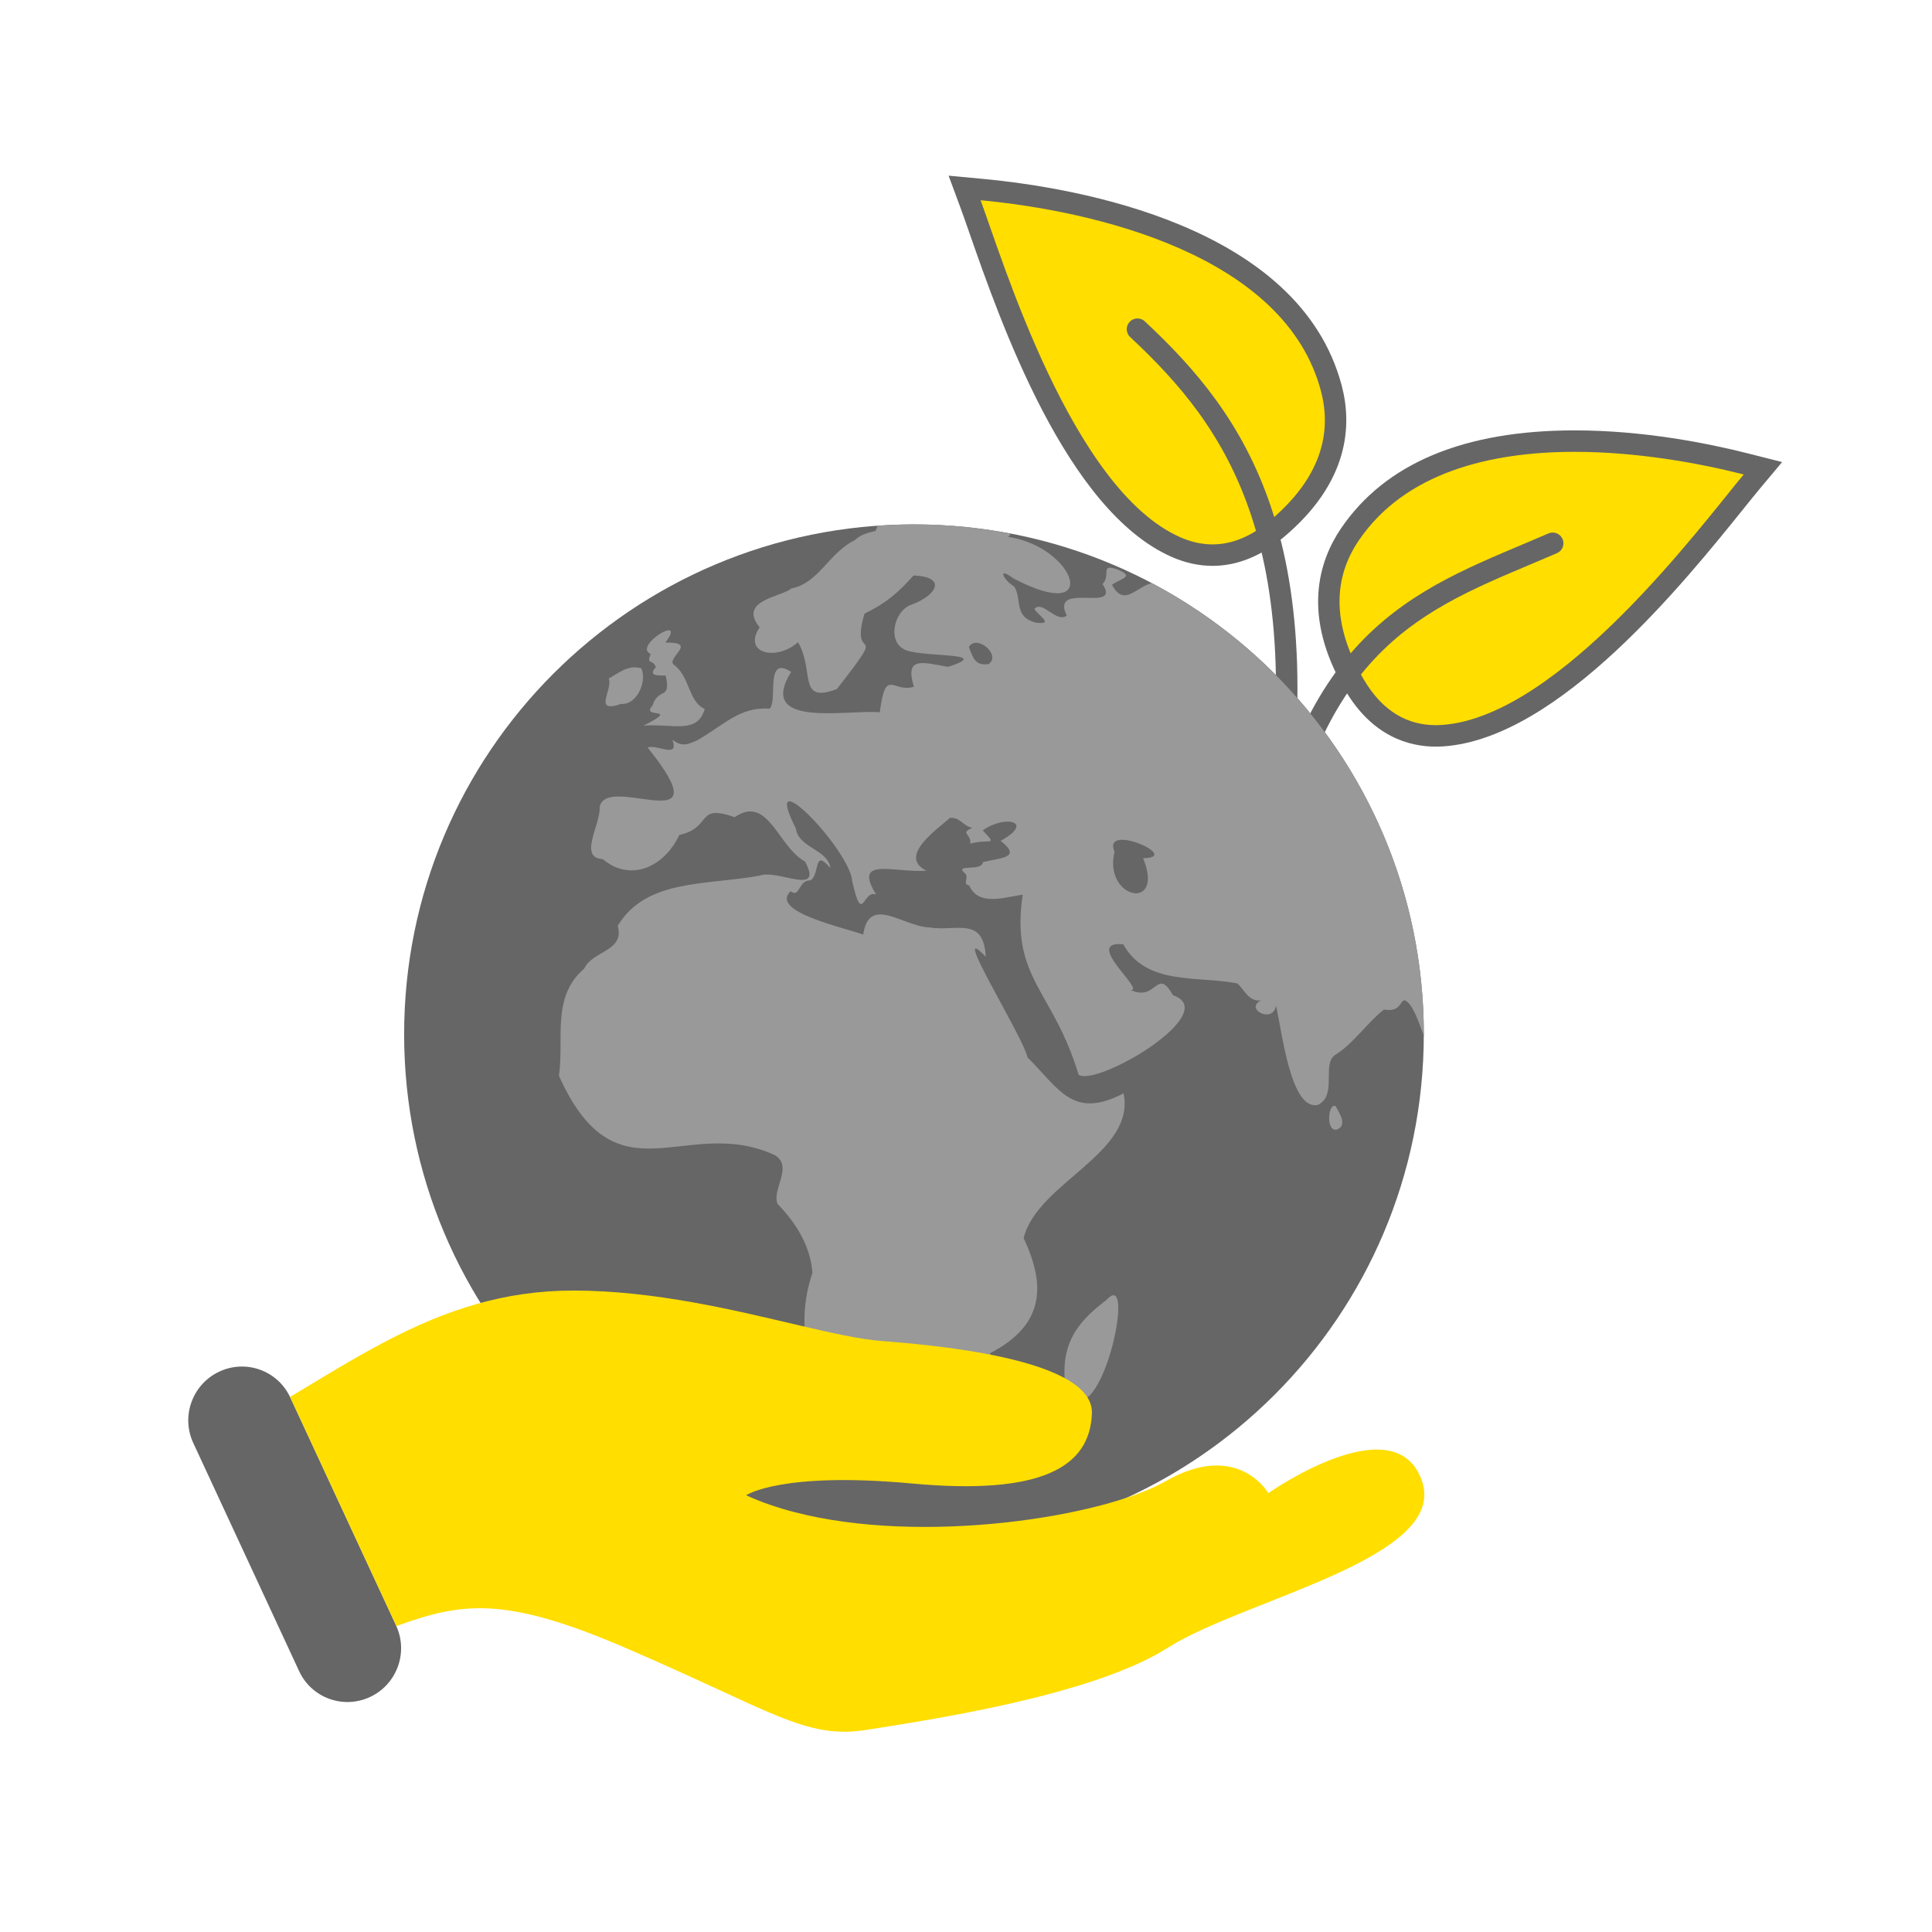 <?xml version="1.0" encoding="UTF-8"?>
<svg id="c" data-name="Ebene 1" xmlns="http://www.w3.org/2000/svg" width="180" height="180" viewBox="0 0 180 180">
  <g>
    <g>
      <path d="M133.767,68.562c-3.179,0-5.732-1.609-7.591-4.784-3.793-6.478-2.316-11.182-.41-13.987,3.924-5.77,10.973-8.694,20.952-8.694,6.254,0,12.146,1.163,15.987,2.14l1.542.392-1.021,1.219c-.396.473-.897,1.098-1.493,1.838-5.079,6.313-16.974,21.098-27.262,21.852-.236.018-.471.026-.703.026h0Z" fill="#ffde00"/>
      <path d="M146.719,42.097c5.734,0,11.45,1.018,15.741,2.107-3.745,4.471-17.034,22.526-28.062,23.334-.212.016-.422.023-.63.023-2.609,0-4.943-1.24-6.728-4.289-3.08-5.26-2.742-9.542-.446-12.919,0,0,.001-.002.002-.003,4.301-6.326,12.23-8.254,20.124-8.254M146.719,40.097c-10.332,0-17.659,3.072-21.778,9.13-2.07,3.047-3.685,8.129.372,15.057,2.555,4.362,6.007,5.278,8.454,5.278.257,0,.516-.01.777-.029,10.72-.786,22.368-15.263,27.966-22.22.592-.735,1.091-1.356,1.483-1.824l2.043-2.439-3.084-.783c-3.897-.99-9.876-2.169-16.233-2.169h0Z" fill="#666"/>
    </g>
    <path d="M144.659,50.618c-11.452,4.967-22.416,7.82-26.579,31.914" fill="none" stroke="#666" stroke-linecap="round" stroke-miterlimit="10" stroke-width="2"/>
    <g>
      <path d="M112.969,51.72c-1.13,0-2.276-.253-3.407-.751-9.437-4.163-15.681-22.079-18.348-29.73-.312-.898-.577-1.656-.791-2.234l-.554-1.492,1.585.148c6.675.627,28.753,3.816,32.597,18.569.855,3.285.668,8.211-5.079,13.041-1.934,1.625-3.953,2.449-6.003,2.449Z" fill="#ffde00"/>
      <path d="M91.36,18.656c10.474.983,28.392,5.045,31.723,17.825,0,0,0,.002,0,.003,1.029,3.952-.089,8.099-4.755,12.021-1.835,1.542-3.629,2.215-5.36,2.215-1.025,0-2.027-.236-3.004-.666-10.117-4.462-16.577-25.929-18.605-31.398M88.379,16.368l1.106,2.984c.212.573.474,1.325.785,2.216,2.939,8.432,9.053,25.978,18.888,30.316,1.258.555,2.541.836,3.811.836,2.291,0,4.527-.903,6.646-2.684,6.146-5.165,6.331-10.495,5.404-14.056l-.014-.053v-.004c-3.935-14.918-24.704-18.438-33.458-19.259l-3.168-.297h0Z" fill="#666"/>
    </g>
    <path d="M105.977,30.671c9.122,8.522,17.619,19.942,12.215,51.217" fill="none" stroke="#666" stroke-linecap="round" stroke-miterlimit="10" stroke-width="2"/>
  </g>
  <g>
    <path d="M85.152,48.858c-26.25,0-47.5,21.25-47.5,47.5s21.25,47.5,47.5,47.5,47.5-21.25,47.5-47.5-21.25-47.5-47.5-47.5h0Z" fill="#666"/>
    <g>
      <path d="M103.079,121.123c-2.946,2.205-4.274,4.284-3.824,8.112,2.974,5.943,6.879-11.53,3.824-8.112Z" fill="#999"/>
      <path d="M59.961,67.609c2.578-.231,5.025.872,5.695-1.56-1.56-.686-1.365-3.088-2.944-4.168-.479-.722,2.312-2.065-.726-2.015,2.122-2.795-3.069.317-1.366,1.061-.406,1.079.14.401.491,1.223-.806.884.271.768.911.792.514,2.369-.661,1.018-1.232,2.803-1.202,1.277,2.761.026-.829,1.864Z" fill="#999"/>
      <path d="M57.868,65.585c1.572.094,2.426-2.265,1.872-3.321-1.27-.38-2.202.538-3.029.946.448.986-1.545,3.309,1.157,2.374Z" fill="#999"/>
      <path d="M124.548,105.239c1.017-.385.258-1.506-.116-2.188-.718-.303-.92,2.418.116,2.188Z" fill="#999"/>
      <path d="M81.572,49.466c-.71.161-1.433.361-1.907.842-2.441,1.19-3.377,4.024-5.936,4.514-.823.771-5.043,1.092-2.952,3.626-1.606,2.373,1.457,3.221,3.574,1.388,1.564,2.656-.084,5.756,3.615,4.365,5.109-6.532,1.113-2.058,2.579-7.032,2.087-1.011,3.156-1.985,4.573-3.556,3.11.139,2.163,1.801-.055,2.672-1.652.428-2.424,3.221-.963,4.129,1.132.927,8.819.25,4.225,1.716-2.5-.455-4.03-.947-3.179,1.851-1.966.619-2.624-1.901-3.179,2.384-2.905-.294-11.568,1.576-8.258-3.767-2.488-1.625-1.216,2.722-2.007,3.423-2.81-.185-4.244,1.535-6.738,2.946-.941.427-1.404.622-2.315-.036.644,1.798-1.432.384-2.314.712,7.228,9.005-3.83,2.286-4.469,5.546.104,1.634-2.016,4.724.284,4.851,2.599,2.177,5.719.753,7.139-2.245,3.152-.715,1.472-2.939,5.163-1.66,3.118-2.151,4.032,2.783,6.556,4.134,1.76,3.311-2.592.677-4.216,1.311-5.075.918-10.595.294-13.239,4.673.669,2.395-2.364,2.32-3.124,3.988-3.086,2.657-1.847,6.54-2.354,9.993,5.413,12.01,11.805,3.558,20.117,7.391,1.752,1.048-.324,3.24.259,4.545,1.777,1.847,3.07,3.98,3.243,6.434-1.722,4.937-.311,10.352,2.628,15.007.48,6.124,7.652,5.318,10.759.876.99-1.223,1.849-2.21,1.645-3.845,2.66-.827,1.905-2.486,1.527-4.572,4.885-2.538,5.31-6.08,3.116-10.713,1.263-5.167,10.461-7.891,9.311-13.491-4.735,2.465-5.968-.397-8.945-3.343-.436-2.016-7.46-13.149-3.895-9.381-.198-3.83-2.747-2.315-5.309-2.737-2.452-.132-5.573-3.037-6.107.672-1.535-.604-8.816-2.117-6.756-4.049.856.707.72-1.084,1.832-.995.932-.563.243-3.078,1.869-1.147-.239-1.78-2.964-1.855-3.223-3.706-3.458-6.794,5.055,1.966,5.261,4.943.942,4.25,1.017.644,2.229,1.232-2.263-3.641,1.79-1.987,4.68-2.236-2.704-1.311.989-3.852,2.184-4.914.95-.09,1.183.726,2.089.928-1.206.523-.081.524-.191,1.472,1.867-.509,2.578.306,1.164-1.242,2.111-1.499,4.891-.789,1.661.976,2.035,1.599.041,1.56-1.643,1.982-.119.953-2.844.076-1.62,1.094.302.578-.335.883.347,1.094.872,1.995,3.373,1.043,4.975.851-1.161,7.792,2.851,8.881,5.208,16.774,1.732,1.145,13.466-5.797,8.791-7.414-1.545-2.694-1.49.658-3.935-.486,1.396.063-4.538-4.63-.693-4.256,2.142,3.882,6.96,2.913,10.643,3.647.616.572,1.069,1.735,2.198,1.581-1.605.782,1.12,2.221,1.388.486.556,2.302,1.351,9.885,3.933,9.239,1.864-.972.187-3.978,1.735-4.742,1.631-1.076,2.931-3.013,4.397-4.133,1.623.299,1.464-.943,1.967-.851.746.378,1.251,2.023,1.738,3.289,0-.045.003-.09.003-.135,0-18.246-10.272-34.067-25.348-42.025-.015.005-.028.008-.043.014-1.392.31-2.526,2.254-3.662.14.856-.63,2.229-.75.388-1.473-1.508-.492-.471.579-1.267,1.401,1.826,2.789-4.927-.354-3.336,2.947-1.007.699-2.242-1.471-3.017-.637.339.612,1.918,1.5.172,1.289-2.163-.512-1.297-2.278-2.059-3.373-.984-.591-1.639-1.931-.069-.757,8.369,4.395,5.751-2.965-.493-3.861.168-.138.226-.234.218-.308-2.91-.556-5.91-.858-8.983-.858-1.144,0-2.275.055-3.398.134l-.182.474ZM72.882,62.45c.051,0,.103,0,0,0h0ZM92.126,61.861c-1.217.2-1.452-.484-1.855-1.589.73-1.208,3.017.731,1.855,1.589ZM106.5,79.956c2.067,5.024-3.739,3.809-2.66-.608-1.211-2.787,6.417.57,2.66.608Z" fill="#999"/>
    </g>
  </g>
  <g>
    <path d="M27.043,130.189c-.006-.012-.015-.022-.021-.035-1.17-2.47-4.114-3.529-6.596-2.362-2.496,1.172-3.581,4.148-2.421,6.644l9.866,21.265c1.159,2.497,4.122,3.57,6.617,2.398,2.481-1.165,3.563-4.11,2.438-6.598-.007-.016-.009-.032-.016-.047l-9.867-21.265Z" fill="#666"/>
    <path d="M84.94,138.213c12.195,1.126,16.614-1.576,16.791-6.528.099-2.762-4.201-4.403-9.041-5.393-3.839-.785-8.018-1.161-10.613-1.361-1.992-.153-4.623-.746-7.664-1.459-5.915-1.386-13.412-3.234-21-3.234-3.278,0-6.227.467-9.008,1.254-6.111,1.728-11.391,5.047-17.382,8.661.006.012.015.022.021.035l9.867,21.265c.007.015.01.032.016.047,6.147-2.234,10.12-2.799,21.324,2.019,13.609,5.853,16.791,8.554,22.446,7.654,5.656-.9,21.032-3.151,28.102-7.654,7.07-4.502,26.158-8.329,23.684-15.532s-14.316,1.126-14.316,1.126c0,0-2.828-4.952-9.544-1.126-5.91,3.368-22.668,5.982-34.554,2.908-1.621-.419-3.153-.941-4.553-1.584,0,0,3.228-2.224,15.423-1.099Z" fill="#ffde00"/>
  </g>
</svg>